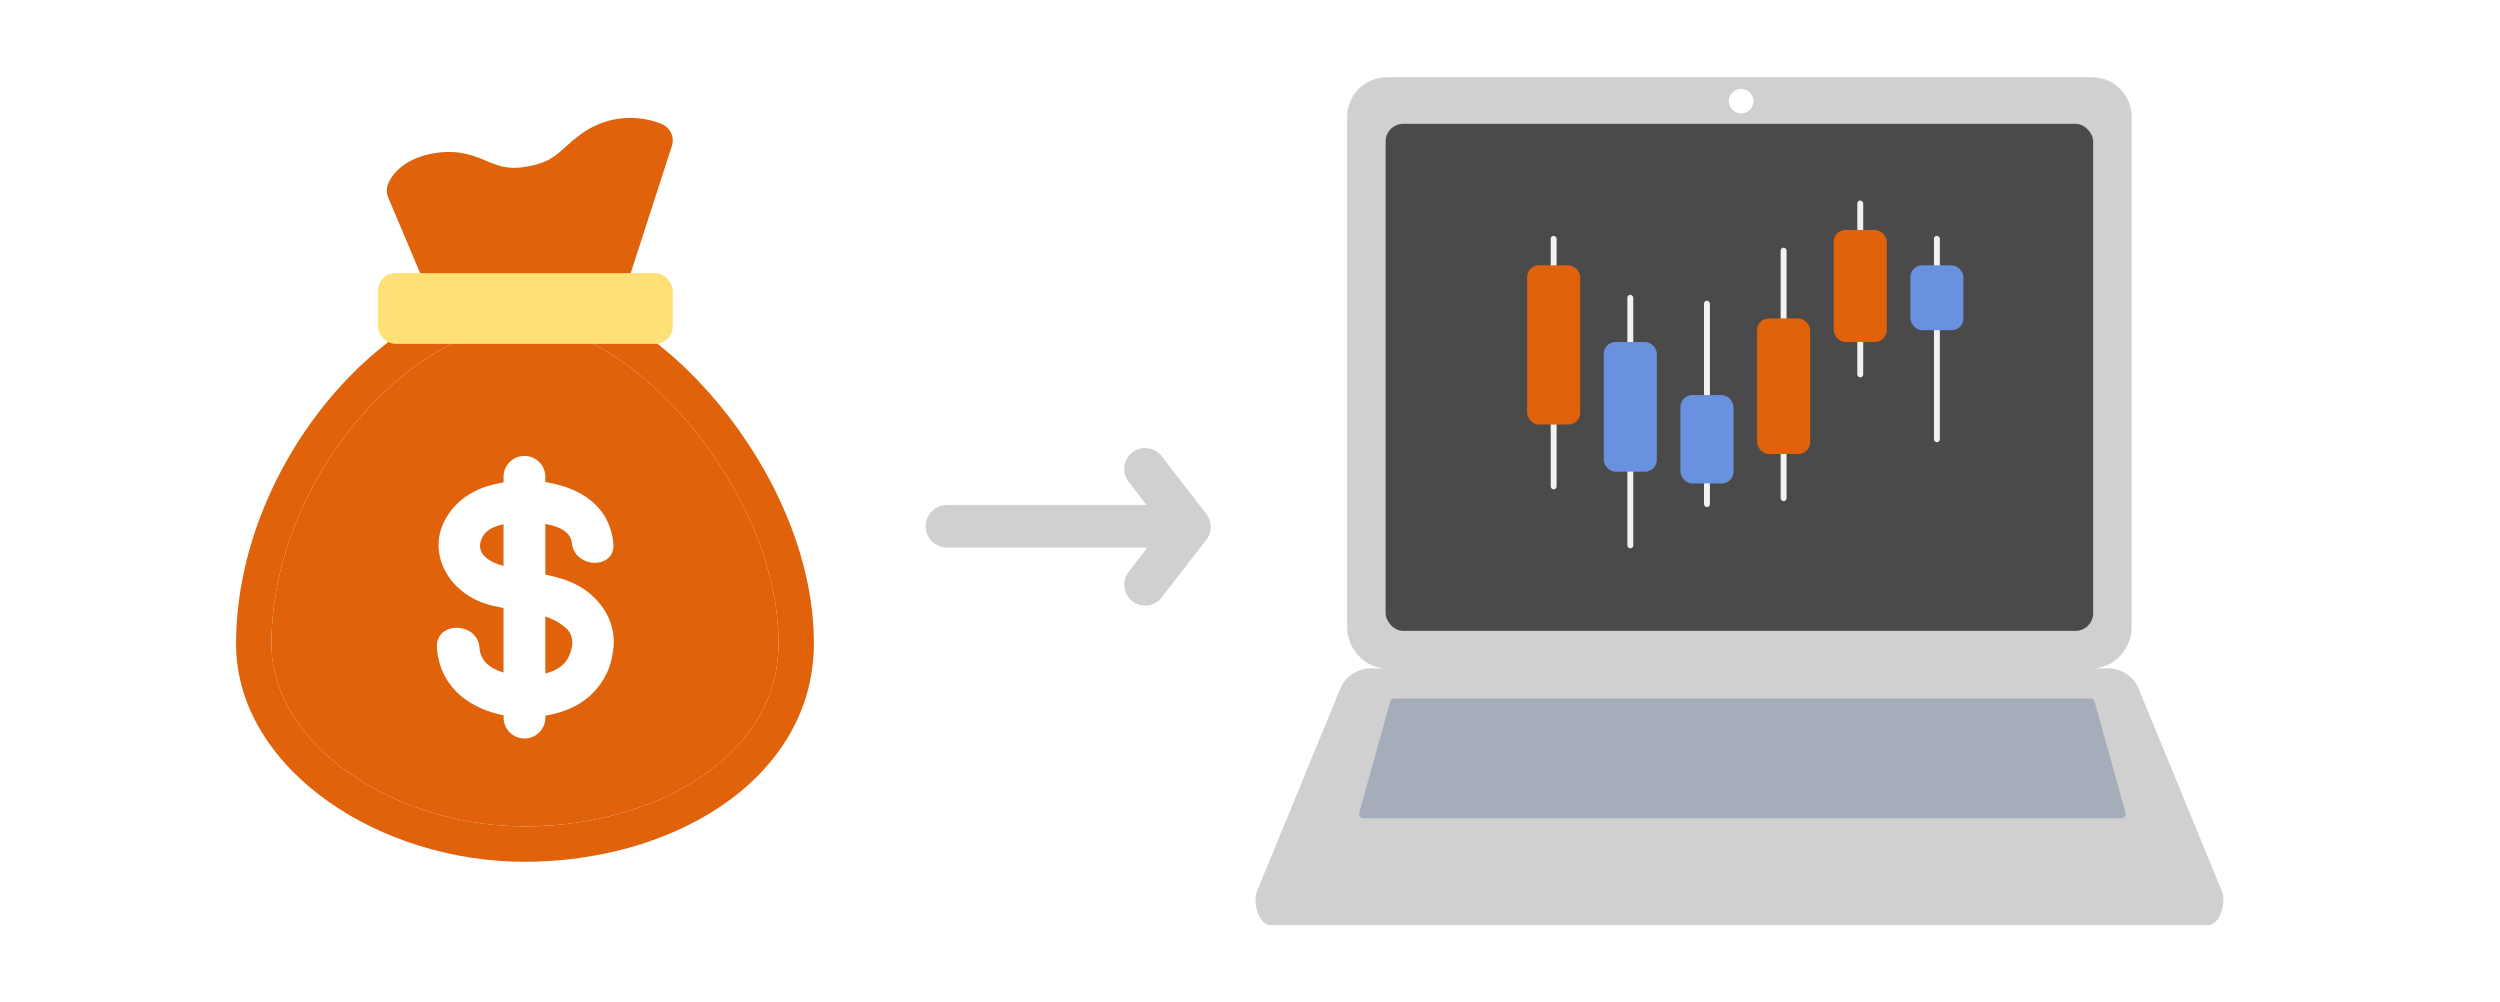 <svg width="424" height="170" viewBox="0 0 424 170" fill="none" xmlns="http://www.w3.org/2000/svg">
    <path fill="#fff" d="M0 0h424v170H0z"/>
    <path d="m376.857 151.201-14.205-34.542c-.72-1.881-2.966-3.301-4.988-3.301h-2.914c3.789 0 6.777-3.267 6.777-7.04V19.852c0-3.772-2.988-6.754-6.777-6.754H235.258c-3.79 0-6.778 2.982-6.778 6.754v86.466c0 3.773 2.988 7.04 6.778 7.04h-2.915c-2.021 0-4.267 1.446-4.987 3.326l-14.206 34.561c-.72 1.881.342 5.657 2.364 5.657h158.98c2.021 0 3.083-3.824 2.363-5.701z" fill="#D0D0D0"/>
    <path d="M297.385 17.16a2.08 2.08 0 0 1-2.084 2.074 2.08 2.08 0 0 1-2.083-2.075 2.08 2.08 0 0 1 2.083-2.074 2.08 2.08 0 0 1 2.084 2.074z" fill="#fff"/>
    <path d="m360.448 137.698-5.201-18.665a.743.743 0 0 0-.711-.555H236.48a.74.74 0 0 0-.711.555l-5.23 18.764a.807.807 0 0 0 .118.674c.141.192.36.307.593.307h128.52a.754.754 0 0 0 .741-.766.797.797 0 0 0-.063-.314z" fill="#A5ACBA"/>
    <rect x="235" y="21" width="120" height="86" rx="3" fill="#4A4A4A"/>
    <rect x="263" y="40" width="1" height="43" rx=".5" fill="#F2F2F2"/>
    <rect x="259" y="45" width="9" height="27" rx="2" fill="#E0620B"/>
    <rect x="276" y="50" width="1" height="43" rx=".5" fill="#F2F2F2"/>
    <rect x="272" y="58" width="9" height="22" rx="2" fill="#6991E0"/>
    <rect x="289" y="51" width="1" height="35" rx=".5" fill="#F2F2F2"/>
    <rect x="285" y="67" width="9" height="15" rx="2" fill="#6991E0"/>
    <rect x="302" y="42" width="1" height="43" rx=".5" fill="#F2F2F2"/>
    <rect x="298" y="54" width="9" height="23" rx="2" fill="#E0620B"/>
    <rect x="315" y="34" width="1" height="30" rx=".5" fill="#F2F2F2"/>
    <rect x="311" y="39" width="9" height="19" rx="2" fill="#E0620B"/>
    <rect x="328" y="40" width="1" height="35" rx=".5" fill="#F2F2F2"/>
    <rect x="324" y="45" width="9" height="11" rx="2" fill="#6991E0"/>
    <path d="m204.603 87.181-7.585-9.806a3.539 3.539 0 0 0-4.968-.633 3.55 3.55 0 0 0-.631 4.976l3.031 3.921h-33.841a3.614 3.614 0 0 0 0 7.229h33.997l-3.187 4.12a3.55 3.55 0 0 0 .631 4.975 3.52 3.52 0 0 0 2.165.741 3.547 3.547 0 0 0 2.803-1.373l7.585-9.807a3.558 3.558 0 0 0 0-4.343z" fill="#D0D0D0"/>
    <path d="M88.99 140.158c22.091 0 43.024-11.835 43.046-31 .03-25.835-24.806-54-42.953-54-19.853 0-43.015 26.665-43.047 54-.02 17.165 20.862 31 42.954 31z" fill="#E0620B"/>
    <path fill-rule="evenodd" clip-rule="evenodd" d="M122.123 136.829c-9.147 6.124-21.114 9.329-33.14 9.329-12.226 0-24.183-3.809-33.214-10.152-8.976-6.304-15.746-15.674-15.733-26.848.018-15.292 6.462-30.098 15.455-41.054 8.858-10.792 21.148-18.946 33.6-18.946 6.028 0 12.084 2.307 17.544 5.713 5.513 3.44 10.792 8.227 15.371 13.777 9.074 10.998 16.048 25.805 16.03 40.51-.014 12.054-6.685 21.493-15.913 27.671zm9.913-27.671c-.022 19.165-20.955 31-43.046 31-22.092 0-42.974-13.835-42.954-31 .032-27.335 23.194-54 43.047-54 18.147 0 42.984 28.165 42.953 54z" fill="#E0620B"/>
    <path d="M104.06 108.034c-.242-2.758-1.583-5.13-3.592-6.982-2.305-2.137-5.087-3-7.977-3.598v-8.592c2.122.373 4.278 1.23 4.49 3.195.491 4.503 7.534 4.55 7.038 0-.697-6.402-5.761-9.385-11.528-10.29v-.893a3.55 3.55 0 0 0-3.545-3.55 3.55 3.55 0 0 0-3.545 3.55v.946c-4.23.693-7.887 2.51-9.99 6.492-2.541 4.81-.208 10.74 5.3 13.42 1.44.704 3.042 1.083 4.69 1.379v10.941c-2.073-.604-3.911-1.823-4.076-4.16-.325-4.539-7.546-4.574-7.215 0 .473 6.633 5.53 10.284 11.297 11.42v.385a3.55 3.55 0 0 0 3.545 3.55 3.55 3.55 0 0 0 3.545-3.55v-.326c4.426-.733 8.213-2.792 10.328-7.047.603-1.213.94-2.456 1.117-3.781.053-.397.077-.527.065-.397a9.609 9.609 0 0 0 .059-2.106l-.006-.006zm-19.356-12.26c-2.286-.746-4.136-2.302-2.877-4.687.656-1.243 2.062-1.858 3.574-2.178v7.071c-.23-.065-.466-.13-.697-.207zm11.699 15.704c-.78 1.562-2.28 2.343-3.918 2.734v-9.657c1.318.455 2.535 1.082 3.581 2.053 1.424 1.314 1.105 3.325.337 4.876v-.006z" fill="#fff"/>
    <path d="m68.6 32.323 7.5 17.75h26.499l8.5-26.25s-5.5-2.625-11 1.5c-3.5 2.625-4.5 5.072-11 6-6.5.929-8.5-3.05-14-2.5-5.5.55-6.5 3.5-6.5 3.5z" fill="#E0620B"/>
    <path fill-rule="evenodd" clip-rule="evenodd" d="M107.239 26.007c-1.47-.062-3.375.243-5.34 1.716-.744.558-1.362 1.11-2.047 1.72l-.037.034c-.677.603-1.453 1.295-2.364 1.936-1.942 1.366-4.28 2.359-7.927 2.88-4.033.576-6.753-.417-8.926-1.297l-.254-.103c-1.941-.788-3.122-1.267-4.946-1.085-1.778.178-2.79.643-3.335 1.005l6.026 14.26h22.328l6.822-21.066zm3.86-2.184 1.293-2.707a3 3 0 0 1 1.561 3.631l-8.5 26.25a2.999 2.999 0 0 1-2.854 2.076h-26.5a3 3 0 0 1-2.763-1.832l-7.5-17.75a3 3 0 0 1-.078-2.13l2.841.962c-2.84-.963-2.84-.965-2.84-.967l.002-.005.004-.01.006-.02a4.644 4.644 0 0 1 .163-.393c.088-.188.208-.417.37-.674a7.824 7.824 0 0 1 1.527-1.749c1.458-1.254 3.682-2.338 6.97-2.667 3.344-.334 5.78.666 7.636 1.428l.413.169c1.827.74 3.358 1.27 5.825.918 2.852-.407 4.264-1.102 5.323-1.847.59-.415 1.125-.884 1.824-1.508l.085-.076c.657-.586 1.441-1.285 2.392-1.999 3.437-2.577 6.939-3.069 9.567-2.89 1.298.089 2.382.34 3.155.573a12.006 12.006 0 0 1 1.218.44l.093.042.034.016.014.006.006.003.003.002c.001 0 .003 0-1.29 2.708z" fill="#E0620B"/>
    <rect x="64.099" y="46.323" width="50" height="12" rx="3" fill="#FFE074"/>
</svg>
